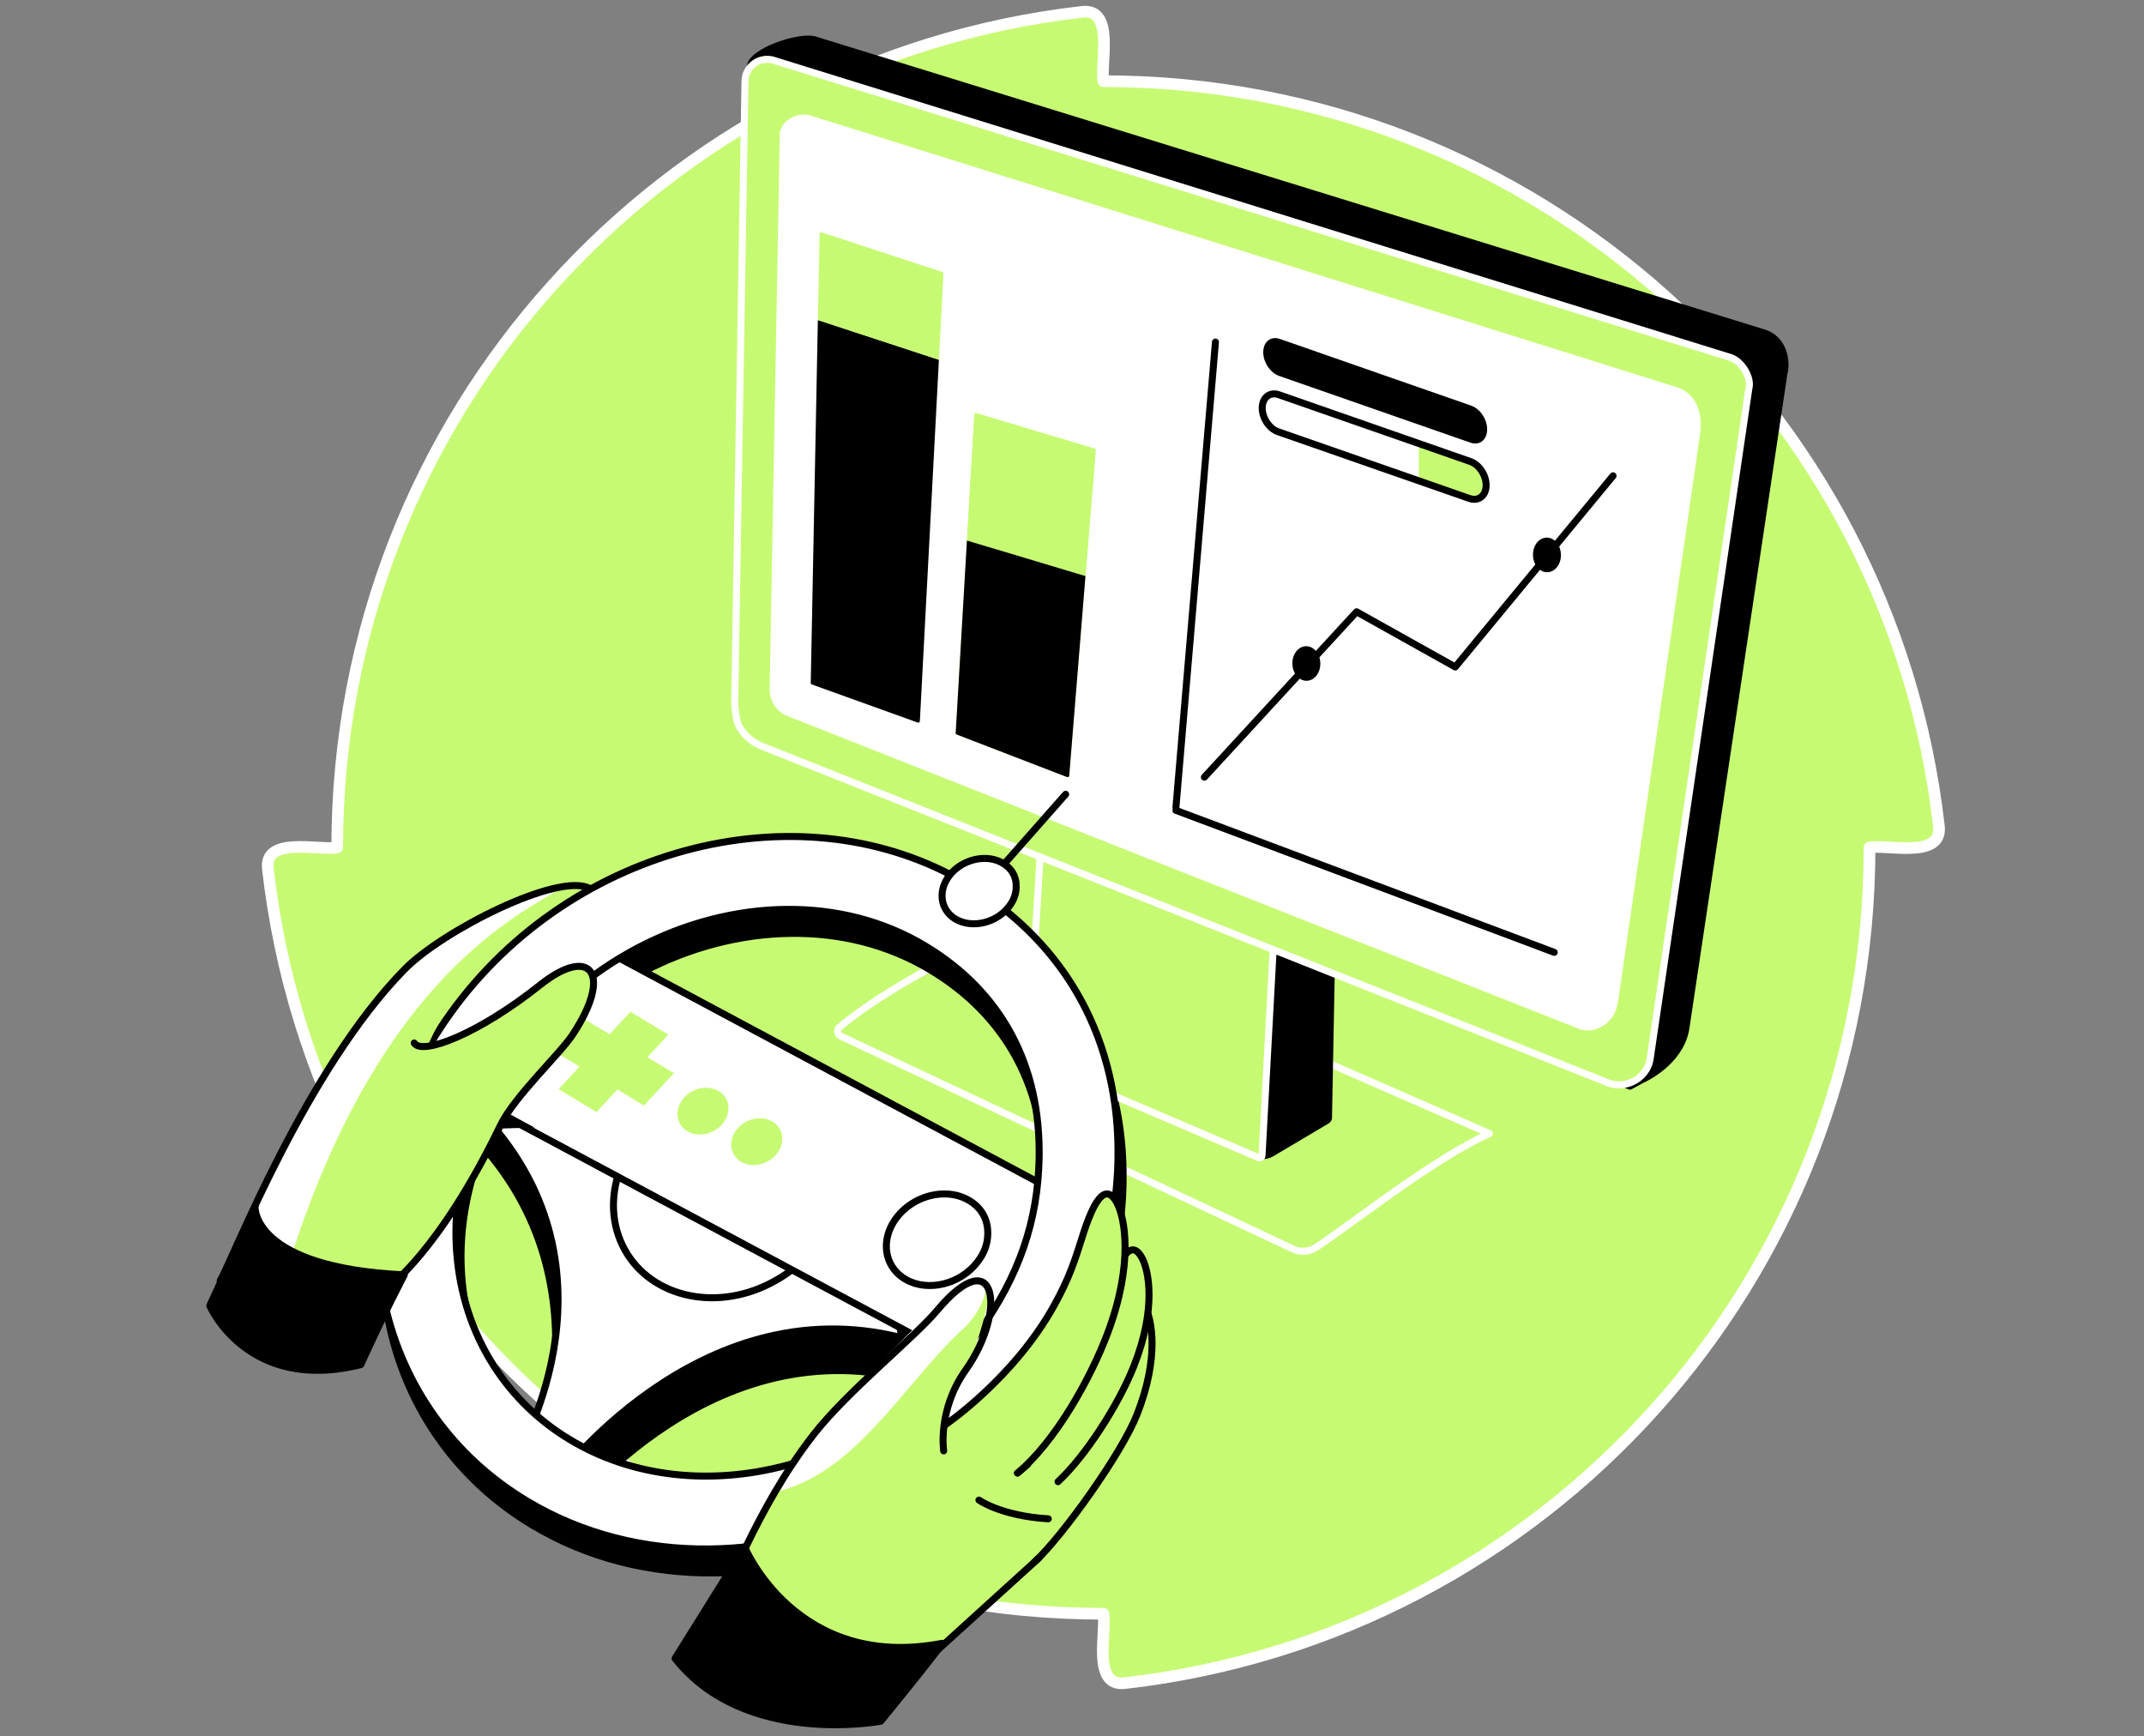 <svg width="368" height="298" viewBox="0 0 368 298" fill="none" xmlns="http://www.w3.org/2000/svg">
<rect x="0" y="0" width="368" height="298" fill="#808080" stroke="none"/>
<path d="M189.394 13.933C188.81 11 191.416 1.346 185.719 2.035C113.688 10.258 57.879 71.258 57.879 145.448C54.946 146.032 45.292 143.427 45.981 149.123C54.198 221.155 115.197 276.957 189.388 276.957C189.972 279.89 187.367 289.544 193.063 288.855C265.094 280.638 320.896 219.639 320.896 145.448C323.83 144.864 333.483 147.469 332.794 141.773C324.585 69.742 263.585 13.933 189.394 13.933Z" fill="#C7FA73" stroke="white" stroke-width="2" stroke-linejoin="round"/>
<path d="M160.651 225.945L124.366 211.343C124.366 211.343 123.565 212.485 122.22 214.408L92.367 186.523L83.422 197.378C106.312 224.055 89.295 257.761 89.295 257.761C89.295 257.761 92.734 260.005 93.686 260.681C93.719 260.707 93.797 260.675 93.915 260.596C94.493 260.209 95.287 260.405 95.681 260.976C95.937 261.344 96.094 261.593 96.094 261.593C96.094 261.593 120.645 227.77 155.775 236.728L160.651 225.945Z" fill="black" stroke="black" stroke-width="1.2" stroke-miterlimit="10" stroke-linecap="round" stroke-linejoin="round"/>
<path d="M144.297 177.821L222.031 214.401C223.088 214.919 224.761 214.821 225.746 214.171C232.078 210.024 245.932 198.907 255.645 194.543L174.564 159.078C174.564 159.078 155.611 166.717 144.1 176.279C143.588 176.712 143.7 177.526 144.297 177.821Z" fill="#C7FA73" stroke="white" stroke-width="1.2" stroke-miterlimit="10" stroke-linecap="round" stroke-linejoin="round"/>
<path d="M122.673 269.948C111.667 270.073 100.813 267.422 91.303 261.699C78.756 254.152 70.1 242.142 66.93 227.888C65.027 219.337 65.197 210.366 67.291 201.612C69.26 193.389 72.928 185.356 78.178 178.045C99.08 148.933 138.955 139.011 167.076 155.923C184.007 166.108 193.136 182.829 192.768 202.996C192.532 216.167 188.417 228.131 180.201 239.576C166.367 258.844 144.218 269.712 122.673 269.948ZM135.765 160.188C118.591 160.379 100.708 169.291 89.44 184.988C80.593 197.306 77.22 212.02 80.186 225.349C82.621 236.295 89.19 245.47 98.686 251.186C120.612 264.377 152.132 256.062 168.939 232.653C175.771 223.144 179.039 213.661 179.236 202.819C179.525 186.898 172.765 174.324 159.693 166.462C152.467 162.105 144.198 160.09 135.765 160.188Z" fill="black" stroke="black" stroke-width="1.2" stroke-miterlimit="10" stroke-linecap="round" stroke-linejoin="round"/>
<path d="M227.767 192.272L218.257 197.916C217.247 198.52 215.967 198.441 215.035 197.726L186.356 175.702L188.653 137.77L228.81 150.422L228.029 191.839C228.016 192.01 227.918 192.18 227.767 192.272Z" fill="black" stroke="black" stroke-width="1.2" stroke-miterlimit="10" stroke-linecap="round" stroke-linejoin="round"/>
<path d="M216.026 198.677L176.427 181.733L178.724 143.801L218.881 156.454L216.617 198.31C216.597 198.605 216.295 198.789 216.026 198.677Z" fill="#C7FA73" stroke="white" stroke-width="1.2" stroke-miterlimit="10" stroke-linecap="round" stroke-linejoin="round"/>
<path d="M133.074 125.032L128.782 11.544C128.736 8.867 137.458 5.966 139.972 6.878L302.508 57.056C306.275 58.06 306.735 62.169 306.196 64.091L289.442 175.971C288.819 181.569 283.431 184.555 281.738 185.336L279.769 186.406L133.074 125.032Z" fill="black" stroke="black" stroke-width="1.2" stroke-miterlimit="10" stroke-linecap="round" stroke-linejoin="round"/>
<path d="M126.104 120.713L127.87 14.037C127.824 11.38 130.475 9.503 132.995 10.408L297.107 61.38C298.984 62.056 300.71 64.806 300.172 66.716L283.24 181.673C283.168 182.146 283.043 182.618 282.84 183.051C281.573 185.755 278.252 186.989 275.457 185.611L131.079 128.188C129.294 127.525 127.752 126.291 126.833 124.624C126.393 123.817 126.118 121.474 126.104 120.713Z" fill="#C7FA73" stroke="white" stroke-width="1.2" stroke-miterlimit="10" stroke-linecap="round" stroke-linejoin="round"/>
<path d="M152.663 217.447L123.374 204.197C123.374 204.197 122.574 205.339 121.228 207.262L106.719 192.424L84.53 193.126C107.421 219.803 88.304 250.621 88.304 250.621C88.304 250.621 91.743 252.866 92.694 253.542C92.727 253.568 92.806 253.535 92.924 253.456C93.501 253.069 94.296 253.266 94.689 253.837C94.945 254.204 95.103 254.454 95.103 254.454C95.103 254.454 119.653 220.63 154.783 229.588L152.663 217.447Z" fill="white" stroke="black" stroke-width="1.2" stroke-miterlimit="10" stroke-linecap="round" stroke-linejoin="round"/>
<path d="M141.258 211.875C144.565 206.369 144.998 200.613 142.491 195.409C138.318 186.747 126.951 183.82 117.107 188.873C107.257 193.926 102.663 205.043 106.837 213.712C111.011 222.375 122.377 225.302 132.221 220.249C136.159 218.227 139.053 215.543 141.258 211.875Z" stroke="black" stroke-width="1.2" stroke-miterlimit="10" stroke-linecap="round" stroke-linejoin="round"/>
<path d="M132.103 118.43L133.842 23.167C133.803 20.745 136.953 19.032 139.223 19.859L287.322 66.296C290.65 67.071 292.54 70.273 291.732 74.992L277.747 171.81C277.623 172.571 277.419 173.319 277.071 174.002C275.923 176.22 272.983 177.585 270.673 176.437L134.846 122.768C133.192 121.947 132.136 120.274 132.103 118.43Z" fill="white"/>
<path d="M169.733 236.104L79.307 186.733C76.57 185.283 77.036 184.154 78.487 181.417L85.627 167.938C88.816 161.92 96.278 159.623 102.296 162.812L185.267 206.769C188.004 208.219 189.047 211.612 187.597 214.349L177.307 233.774C175.863 236.511 172.47 237.554 169.733 236.104Z" fill="white"/>
<path d="M161.989 204.905C159.003 204.937 155.893 206.381 153.93 208.921C152.388 210.916 151.804 213.292 152.316 215.444C152.736 217.216 153.878 218.693 155.532 219.618C159.344 221.744 164.824 220.399 167.751 216.612C168.939 215.077 169.51 213.541 169.543 211.789C169.595 209.216 168.421 207.182 166.15 205.915C164.896 205.213 163.459 204.892 161.989 204.905Z" stroke="black" stroke-width="1.2" stroke-miterlimit="10" stroke-linecap="round" stroke-linejoin="round"/>
<path d="M121.157 187.272C119.857 187.285 118.512 187.915 117.659 189.017C116.99 189.884 116.734 190.914 116.957 191.852C117.14 192.62 117.633 193.263 118.355 193.664C120.008 194.589 122.391 194.005 123.657 192.358C124.176 191.688 124.418 191.026 124.438 190.264C124.458 189.149 123.952 188.263 122.962 187.711C122.417 187.403 121.793 187.265 121.157 187.272Z" fill="#C7FA73" stroke="#C7FA73" stroke-width="1.2" stroke-miterlimit="10"/>
<path d="M130.383 192.516C129.084 192.529 127.739 193.159 126.885 194.262C126.216 195.128 125.96 196.158 126.183 197.097C126.367 197.864 126.859 198.508 127.581 198.908C129.235 199.833 131.617 199.249 132.884 197.602C133.402 196.932 133.645 196.27 133.665 195.508C133.684 194.393 133.179 193.507 132.188 192.956C131.643 192.647 131.02 192.509 130.383 192.516Z" fill="#C7FA73" stroke="#C7FA73" stroke-width="1.2" stroke-miterlimit="10"/>
<path d="M167.062 234.581L82.267 189.24L98.312 160.174L183.101 205.522L167.062 234.581Z" stroke="black" stroke-width="1.2" stroke-miterlimit="10" stroke-linecap="round" stroke-linejoin="round"/>
<path d="M114.725 184.318L110.177 181.569L113.774 177.697L108.32 174.402L104.724 178.274L100.176 175.531L95.864 180.177L100.412 182.921L96.816 186.793L102.276 190.087L105.866 186.215L110.414 188.965L114.725 184.318Z" fill="#C7FA73" stroke="#C7FA73" stroke-width="1.2" stroke-miterlimit="10"/>
<path d="M69.397 195.929C69.397 195.929 72.645 188.119 81.092 183.033Z" fill="#C7FA73"/>
<path d="M69.397 195.929C69.397 195.929 72.645 188.119 81.092 183.033" stroke="black" stroke-width="1.2" stroke-miterlimit="10" stroke-linecap="round" stroke-linejoin="round"/>
<path d="M121.793 265.833C110.788 265.958 99.933 263.306 90.424 257.584C77.876 250.037 69.22 238.027 66.05 223.773C64.147 215.222 64.318 206.251 66.411 197.496C68.38 189.273 72.049 181.241 77.299 173.93C98.201 144.818 138.075 134.895 166.196 151.807C183.128 161.993 192.256 178.714 191.889 198.881C191.653 212.052 187.538 224.016 179.321 235.461C165.487 254.729 143.339 265.59 121.793 265.833ZM134.886 156.066C117.711 156.257 99.828 165.169 88.56 180.867C79.714 193.185 76.341 207.898 79.307 221.227C81.742 232.173 88.311 241.348 97.807 247.064C119.733 260.255 151.253 251.94 168.06 228.531C174.892 219.022 178.16 209.539 178.357 198.697C178.645 182.776 171.886 170.202 158.813 162.34C151.588 157.983 143.325 155.975 134.886 156.066Z" fill="white" stroke="black" stroke-width="1.2" stroke-miterlimit="10" stroke-linecap="round" stroke-linejoin="round"/>
<path d="M62.507 206.769L71.097 180.926L54.172 195.377C54.172 195.377 51.219 204.643 50.32 204.564C49.414 204.486 62.507 206.769 62.507 206.769Z" fill="#C7FA73"/>
<path d="M66.057 222.861L72.79 200.384C72.79 200.384 61.548 181.096 93.088 155.863C94.237 154.944 71.254 162.767 69.6 169.093C67.953 175.42 46.657 204.919 46.447 208.554C46.244 212.19 45.949 218.471 45.949 218.471L53.568 223.32" fill="#C7FA73"/>
<path d="M96.521 152.318C89.138 156.919 65.696 167.557 50.274 214.735C50.195 214.972 46.297 216.724 47.879 214.814L43.81 214.735C41.27 214.585 42.858 210.43 42.897 210.266C43.869 206.342 59.593 161.375 96.245 151.61C96.652 151.498 96.882 152.089 96.521 152.318Z" fill="white"/>
<path d="M66.477 221.056C66.477 221.056 75.389 214.861 85.87 193.178C88.324 188.098 96.075 180.952 98.326 177.519C105.295 166.908 101.266 162.222 92.721 169.027C82.083 177.5 72.403 181.181 71.091 178.996" fill="#C7FA73"/>
<path d="M66.477 221.056C66.477 221.056 75.389 214.861 85.87 193.178C88.324 188.098 96.075 180.952 98.326 177.519C105.295 166.908 101.266 162.222 92.721 169.027C82.083 177.5 72.403 181.181 71.091 178.996" stroke="black" stroke-width="1.2" stroke-miterlimit="10" stroke-linecap="round" stroke-linejoin="round"/>
<path d="M43.783 207.143C43.783 207.143 43.252 217.557 69.397 218.791C69.397 218.791 66.136 224.954 61.929 234.194C42.444 239.103 36 224.087 36 224.087L43.783 207.143Z" fill="black" stroke="black" stroke-width="1.2" stroke-miterlimit="10" stroke-linecap="round" stroke-linejoin="round"/>
<path d="M37.791 219.802C39.99 216.074 52.525 183.524 69.509 166.29C75.966 159.734 95.864 149.634 101.193 152.463" stroke="black" stroke-width="1.2" stroke-miterlimit="10" stroke-linecap="round" stroke-linejoin="round"/>
<path d="M161.976 249C161.976 249 160.283 247.556 162.928 240.705C163.945 238.073 166.203 235.114 167.515 230.94C172.805 214.185 170.147 213.785 142.702 242.444C127.03 258.818 126.604 276.018 126.44 273.039C126.44 273.039 125.783 280.953 123.342 282.233C120.094 283.939 150.446 295.582 157.297 287.411C164.687 278.604 187.17 254.25 190.609 237.384C192.447 228.374 172.043 245.279 161.687 244.131" fill="#C7FA73"/>
<path d="M165.48 220.629C166.32 220.176 166.544 219.986 167.475 219.796C170.875 219.12 168.65 225.033 165.362 228.019C155.197 237.259 146.862 253.219 132.687 256.133C132.687 256.133 133.514 253.304 139.696 246.663C143.266 242.824 147.19 237.541 152.946 231.917C157.146 227.815 162.042 222.486 165.48 220.629Z" fill="white"/>
<path d="M127.247 273.039C127.247 273.039 126.393 279.569 123.867 280.658C120.494 282.115 150.931 290.673 158.38 283.054" stroke="black" stroke-width="1.2" stroke-miterlimit="10" stroke-linecap="round" stroke-linejoin="round"/>
<path d="M164.037 125.787L167.233 71.18C167.239 71.002 167.416 70.878 167.587 70.924L187.865 77.001C187.99 77.04 188.069 77.158 188.062 77.289L183.521 133.118C183.508 133.301 183.324 133.42 183.153 133.36L164.22 126.063C164.102 126.023 164.03 125.912 164.037 125.787Z" fill="#C7FA73"/>
<path d="M252.389 75.968L219.55 64.517C218.008 63.978 216.787 62.121 216.827 60.369C216.866 58.617 218.152 57.632 219.694 58.171L252.534 69.622C254.076 70.16 255.297 72.018 255.257 73.77C255.218 75.522 253.932 76.507 252.389 75.968Z" fill="black"/>
<path d="M201.844 139.076L266.775 163.443" stroke="black" stroke-width="1.2" stroke-miterlimit="10" stroke-linecap="round" stroke-linejoin="round"/>
<path d="M208.623 58.703L201.844 138.518" stroke="black" stroke-width="1.2" stroke-miterlimit="10" stroke-linecap="round" stroke-linejoin="round"/>
<path d="M206.727 133.372L232.846 104.995L249.784 114.465L276.868 81.658" stroke="black" stroke-width="1.2" stroke-miterlimit="10" stroke-linecap="round" stroke-linejoin="round"/>
<path d="M169.254 151.786L182.911 136.318" stroke="black" stroke-width="1.2" stroke-miterlimit="10" stroke-linecap="round" stroke-linejoin="round"/>
<path d="M224.291 116.238C225.287 116.21 226.065 115.127 226.028 113.819C225.991 112.512 225.154 111.474 224.158 111.502C223.161 111.53 222.383 112.613 222.42 113.921C222.457 115.229 223.294 116.266 224.291 116.238Z" fill="black" stroke="black" stroke-width="1.2" stroke-miterlimit="10" stroke-linecap="round" stroke-linejoin="round"/>
<path d="M265.589 97.602C266.585 97.574 267.363 96.491 267.326 95.183C267.289 93.875 266.452 92.837 265.455 92.865C264.459 92.893 263.681 93.976 263.718 95.284C263.755 96.592 264.592 97.63 265.589 97.602Z" fill="black" stroke="black" stroke-width="1.2" stroke-miterlimit="10" stroke-linecap="round" stroke-linejoin="round"/>
<path d="M168.906 147.325C166.721 147.351 164.444 148.381 163.007 150.193C161.878 151.617 161.451 153.31 161.825 154.846C162.134 156.106 162.967 157.162 164.175 157.825C166.964 159.341 170.974 158.383 173.113 155.679C173.986 154.583 174.399 153.487 174.425 152.234C174.465 150.396 173.605 148.946 171.945 148.04C171.033 147.541 169.983 147.312 168.906 147.325Z" fill="white" stroke="black" stroke-width="1.2" stroke-miterlimit="10" stroke-linecap="round" stroke-linejoin="round"/>
<path d="M174.636 252.8C178.193 249.893 183.272 245.089 186.882 238.972C189.29 234.89 190.11 232.324 191.272 228.833C192.84 224.108 194.665 220.984 196.47 224.134C197.703 226.287 199.068 232.85 195.151 242.779C192.525 249.433 182.485 263.477 177.694 267.953" fill="#C7FA73"/>
<path d="M174.636 252.8C178.193 249.893 183.272 245.089 186.882 238.972C189.29 234.89 190.11 232.324 191.272 228.833C192.84 224.108 194.665 220.984 196.47 224.134C197.703 226.287 199.068 232.85 195.151 242.779C192.525 249.433 182.485 263.477 177.694 267.953" stroke="black" stroke-width="1.2" stroke-miterlimit="10" stroke-linecap="round" stroke-linejoin="round"/>
<path d="M169.923 247.562C169.923 247.562 180.259 240.974 186.363 230.611C188.771 226.529 189.592 223.963 190.753 220.472C192.322 215.747 194.146 212.623 195.951 215.773C197.184 217.926 198.55 224.488 194.632 234.417C192.007 241.072 186.389 249.813 181.598 254.289" fill="#C7FA73"/>
<path d="M169.923 247.562C169.923 247.562 180.259 240.974 186.363 230.611C188.771 226.529 189.592 223.963 190.753 220.472C192.322 215.747 194.146 212.623 195.951 215.773C197.184 217.926 198.55 224.488 194.632 234.417C192.007 241.072 186.389 249.813 181.598 254.289" stroke="black" stroke-width="1.2" stroke-miterlimit="10" stroke-linecap="round" stroke-linejoin="round"/>
<path d="M162.285 244.498C162.285 244.498 173.94 236.583 180.857 224.18C183.58 219.297 184.519 216.22 185.838 212.052C187.623 206.402 189.684 202.661 191.705 206.422C193.083 208.994 194.592 216.823 190.15 228.702C187.17 236.662 181.06 247.517 174.649 252.8" fill="#C7FA73"/>
<path d="M162.285 244.498C162.285 244.498 173.94 236.583 180.857 224.18C183.58 219.297 184.519 216.22 185.838 212.052C187.623 206.402 189.684 202.661 191.705 206.422C193.083 208.994 194.592 216.823 190.15 228.702C187.17 236.662 181.06 247.517 174.649 252.8" stroke="black" stroke-width="1.2" stroke-miterlimit="10" stroke-linecap="round" stroke-linejoin="round"/>
<path d="M178.37 267.342L156.254 287.417L141.803 290.383" fill="#C7FA73"/>
<path d="M178.37 267.342L156.254 287.417L141.803 290.383" stroke="black" stroke-width="1.2" stroke-miterlimit="10" stroke-linecap="round" stroke-linejoin="round"/>
<path d="M127.811 265.492C127.811 265.492 136.632 286.84 161.681 282.03C162.186 281.932 151.188 295.392 151.188 295.392C151.188 295.392 127.844 299.854 115.874 284.622L127.811 265.492Z" fill="black" stroke="black" stroke-width="1.2" stroke-miterlimit="10" stroke-linecap="round" stroke-linejoin="round"/>
<path d="M161.976 249C161.976 249 160.881 241.985 165.75 235.12C172.87 225.093 171.112 212.663 160.841 224.909C156.923 229.582 145.465 238.756 139.69 246.152C129.255 259.514 124.648 274.7 124.432 271.694C124.432 271.694 126.013 281.59 123.401 282.791C120.192 284.275 143.378 293.141 153.143 287.792" stroke="black" stroke-width="1.2" stroke-miterlimit="10" stroke-linecap="round" stroke-linejoin="round"/>
<path d="M168.027 257.445C168.027 257.445 171.84 260.169 179.931 260.661Z" fill="#C7FA73"/>
<path d="M168.027 257.445C168.027 257.445 171.84 260.169 179.931 260.661" stroke="black" stroke-width="1.2" stroke-miterlimit="10" stroke-linecap="round" stroke-linejoin="round"/>
<path d="M140.378 54.943L139.158 117.203C139.158 117.321 139.23 117.426 139.341 117.466L157.52 124.008C157.697 124.068 157.881 123.943 157.887 123.759L161.156 61.742L140.464 54.95C140.431 54.943 140.405 54.943 140.378 54.943Z" fill="black"/>
<path d="M161.904 46.838C161.871 46.766 161.825 46.7 161.747 46.674C161.819 46.7 161.871 46.766 161.904 46.838Z" fill="#C7FA73"/>
<path d="M161.937 46.956C161.937 46.917 161.917 46.878 161.904 46.845C161.871 46.773 161.825 46.707 161.747 46.681L141.035 39.882C140.989 39.869 140.943 39.869 140.904 39.875C140.779 39.895 140.674 40.007 140.674 40.151L140.385 54.956C140.412 54.956 140.438 54.956 140.471 54.963L161.163 61.755L161.937 46.956Z" fill="#C7FA73"/>
<path d="M186.31 98.866L188.069 77.288C188.075 77.157 187.996 77.039 187.872 76.999L167.593 70.922C167.423 70.87 167.245 70.994 167.239 71.178L165.972 92.802C166.012 92.796 166.044 92.796 166.084 92.809L186.31 98.866Z" fill="#C7FA73"/>
<path d="M164.22 126.061L183.153 133.359C183.324 133.418 183.508 133.3 183.521 133.116L186.31 98.866L166.078 92.802C166.038 92.789 165.999 92.789 165.966 92.795L164.037 125.786C164.03 125.91 164.102 126.022 164.22 126.061Z" fill="black"/>
<path d="M243.53 76.113V81.941L252.862 85.688C252.862 85.688 257.679 83.936 254.359 80.195L243.53 76.113Z" fill="#C7FA73"/>
<path d="M252.212 85.545L219.373 74.093C217.831 73.555 216.61 71.697 216.649 69.945C216.689 68.193 217.975 67.209 219.517 67.747L252.357 79.198C253.899 79.737 255.119 81.594 255.08 83.346C255.041 85.098 253.761 86.083 252.212 85.545Z" stroke="black" stroke-width="1.2" stroke-miterlimit="10" stroke-linecap="round" stroke-linejoin="round"/>
</svg>

